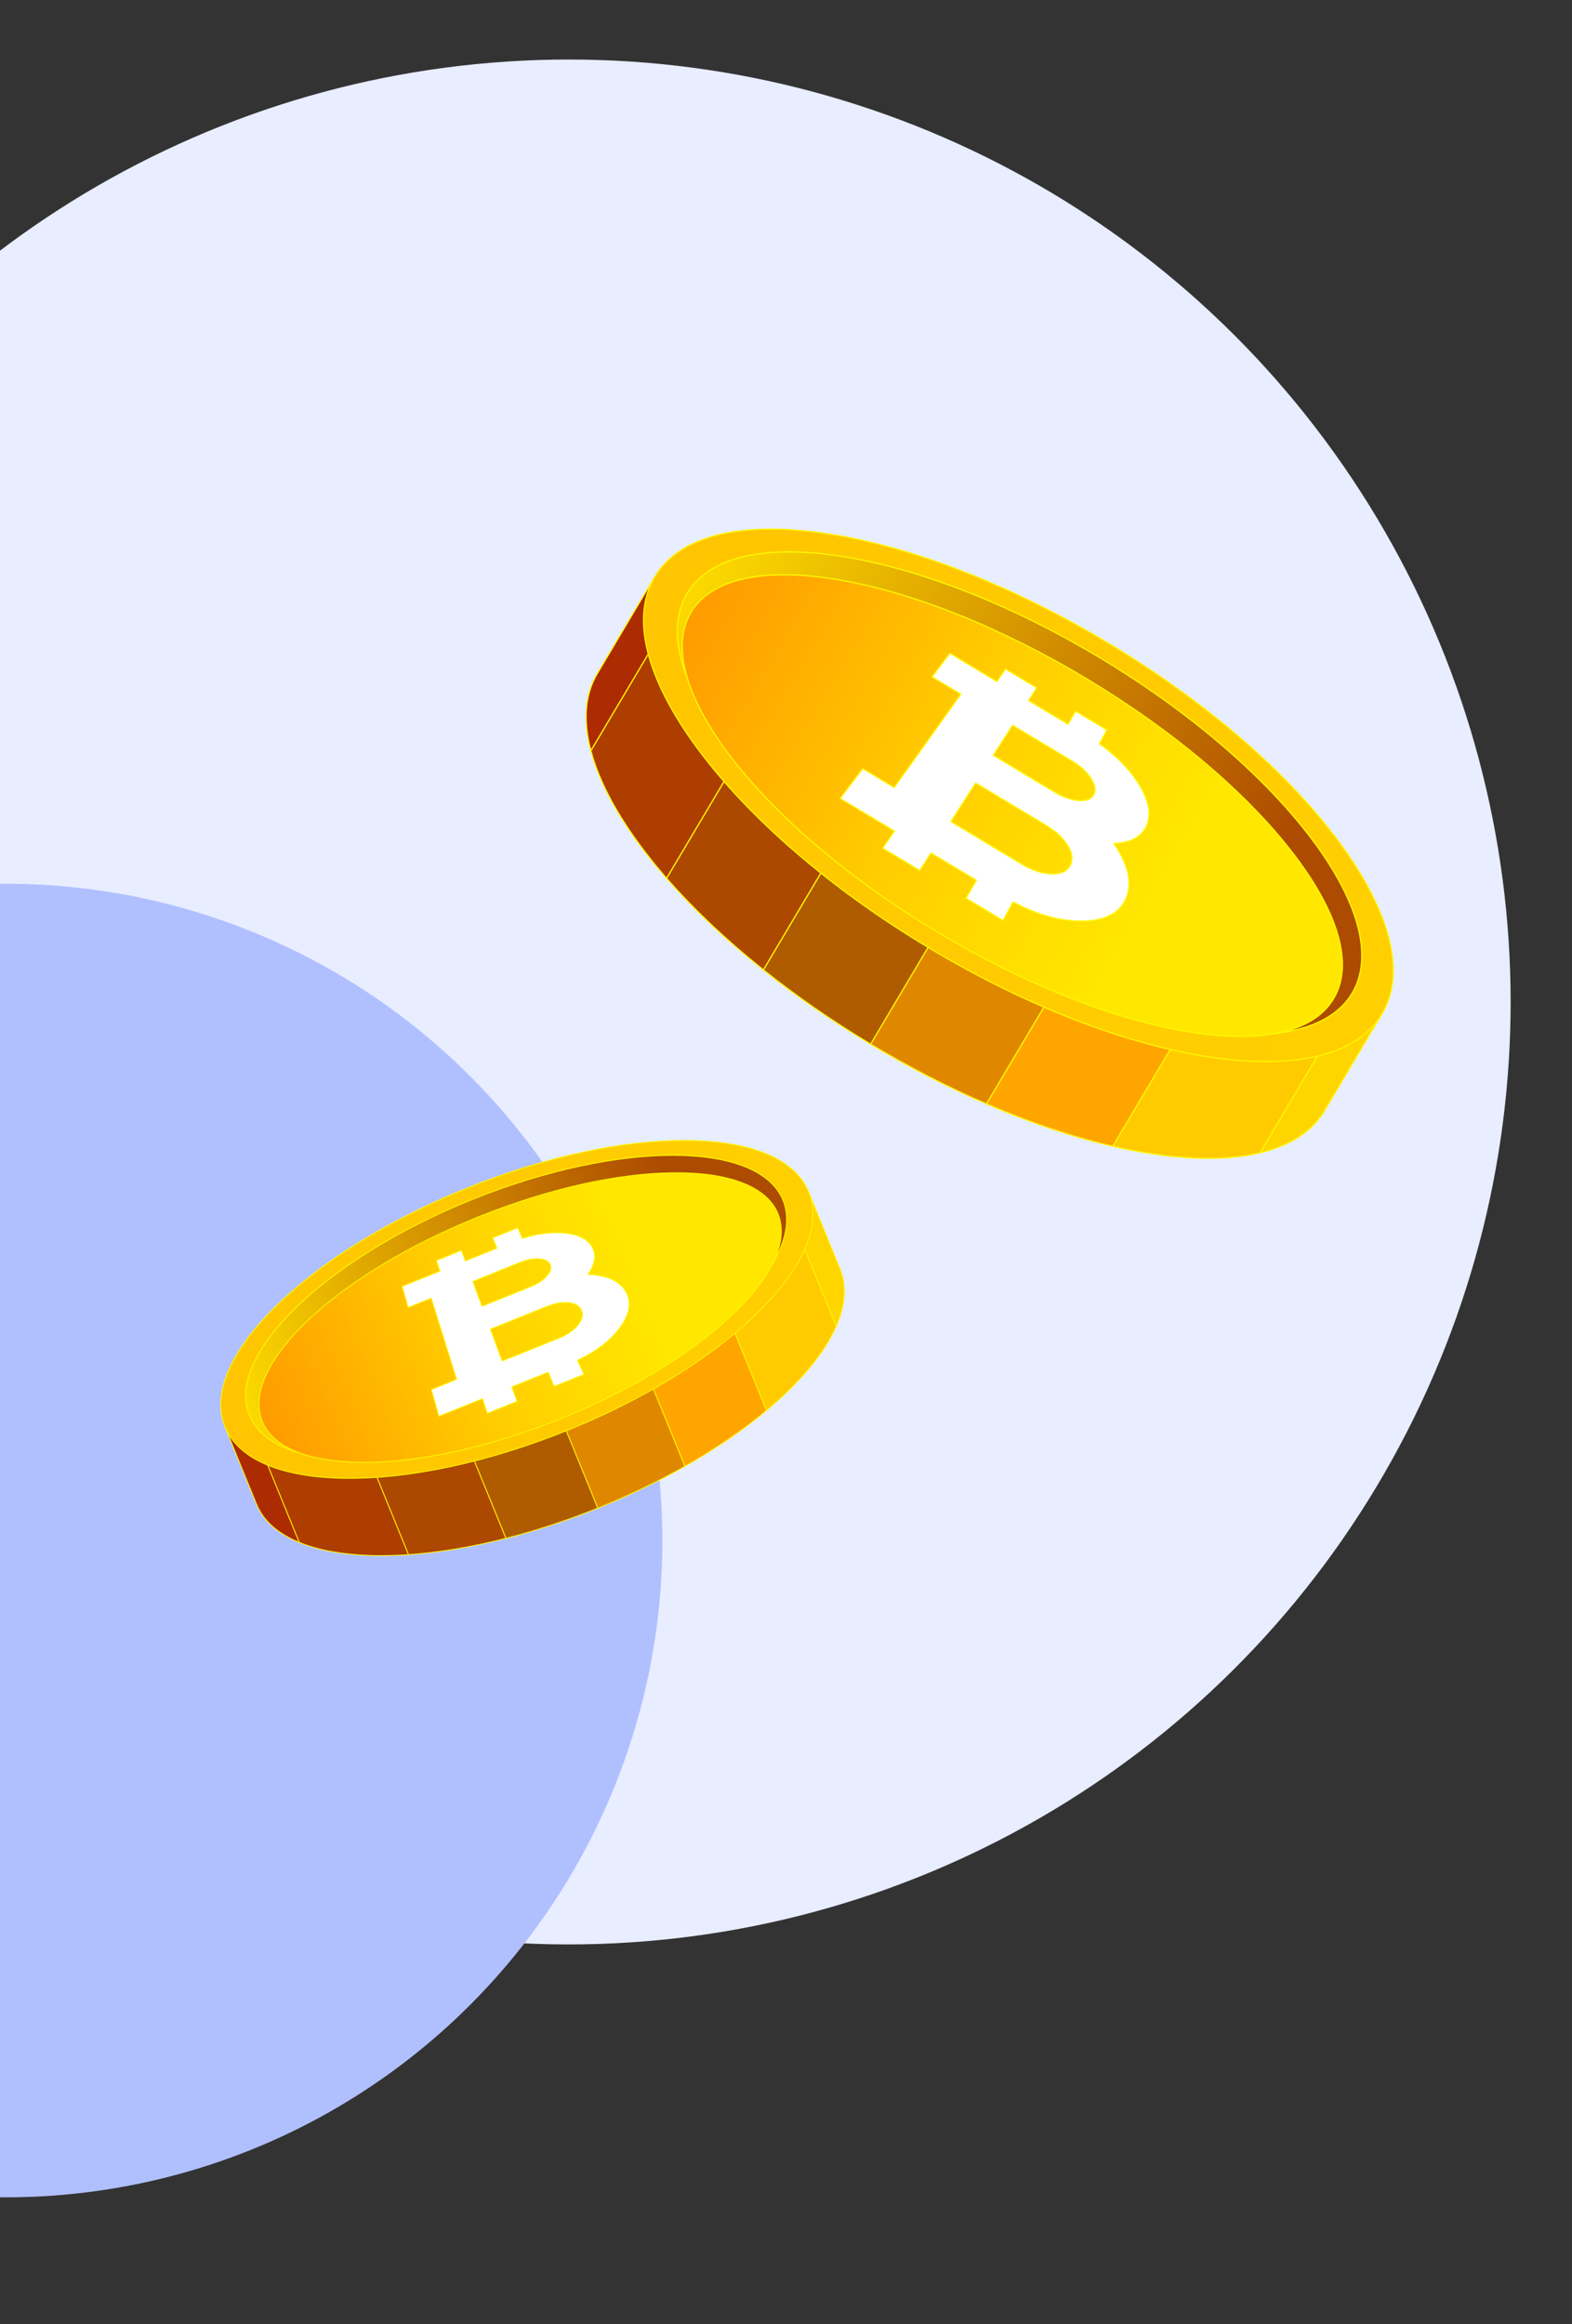 <svg width="247" height="365" viewBox="0 0 247 365" fill="none" xmlns="http://www.w3.org/2000/svg">
<rect x="0" y="0" width="247" height="365" fill="#333333" stroke="none"/>
<circle cx="89.353" cy="157.353" r="148.005" transform="rotate(-93.743 89.353 157.353)" fill="#E8EDFF"/>
<circle cx="0.932" cy="241.932" r="103.14" transform="rotate(-102.436 0.932 241.932)" fill="#B0C0FF"/>
<g clip-path="url(#clip0_2801_2)">
<path d="M127.133 100.202L104.734 137.922C108.929 142.733 114.061 147.609 119.958 152.319L146.958 106.85C140.036 103.863 133.335 101.634 127.133 100.202Z" fill="#AD4800"/>
<path d="M119.983 152.456L119.902 152.39C114.061 147.725 108.935 142.877 104.665 137.982L104.621 137.932L104.656 137.874L127.089 100.096L127.154 100.112C133.465 101.569 140.141 103.807 146.996 106.763L147.092 106.804L119.983 152.456ZM104.846 137.913C109.079 142.76 114.153 147.561 119.933 152.182L146.825 106.892C140.038 103.969 133.427 101.754 127.175 100.307L104.846 137.913Z" fill="#FFF800"/>
<path d="M146.958 106.85L119.958 152.319C125.039 156.377 130.69 160.315 136.802 163.985L165.161 116.228C159.049 112.558 152.922 109.424 146.958 106.85Z" fill="#AF5C00"/>
<path d="M136.835 164.111L136.756 164.064C130.769 160.47 125.099 156.541 119.9 152.39L119.837 152.34L119.877 152.271L146.921 106.734L146.994 106.765C153.093 109.395 159.222 112.554 165.209 116.149L165.288 116.195L136.835 164.111ZM120.077 152.298C125.227 156.408 130.844 160.296 136.772 163.86L165.038 116.261C159.105 112.702 153.037 109.576 146.996 106.968L120.077 152.298Z" fill="#FFF800"/>
<path d="M102.869 90.595L93.842 105.798C91.866 109.125 91.614 113.268 92.844 117.908L107.436 93.337L102.869 90.595Z" fill="#AD2B00"/>
<path d="M92.812 118.142L92.756 117.932C91.48 113.121 91.82 109.023 93.762 105.75L102.836 90.468L107.559 93.304L92.812 118.142ZM102.902 90.72L93.919 105.846C92.031 109.028 91.68 113.007 92.877 117.675L107.312 93.368L102.902 90.72Z" fill="#FFF800"/>
<path d="M115.949 98.446L107.436 93.337L92.844 117.908C94.452 123.969 98.59 130.877 104.732 137.922L127.133 100.202C123.178 99.29 119.426 98.701 115.949 98.446Z" fill="#AD3E00"/>
<path d="M104.748 138.078L104.665 137.984C98.469 130.879 94.351 123.944 92.756 117.933L92.746 117.897L92.766 117.864L107.406 93.211L115.978 98.358C119.445 98.612 123.206 99.203 127.152 100.114L127.275 100.143L127.211 100.251L104.748 138.078ZM92.942 117.924C94.529 123.873 98.599 130.732 104.719 137.768L126.989 100.264C123.087 99.369 119.372 98.788 115.941 98.539L115.92 98.537L107.467 93.462L92.942 117.924Z" fill="#FFF800"/>
<path d="M197.231 142.291L174.833 180.011C183.915 182.106 191.925 182.494 197.993 181.041L212.585 156.468L204.072 151.356C202.203 148.4 199.906 145.359 197.231 142.291Z" fill="#FFCB00"/>
<path d="M189.828 182C185.351 182 180.285 181.365 174.812 180.101L174.689 180.072L174.752 179.964L197.218 142.136L197.3 142.231C199.969 145.293 202.27 148.34 204.139 151.29L212.711 156.437L198.052 181.122L198.016 181.132C195.592 181.711 192.844 182 189.828 182ZM174.977 179.951C184.04 182.029 191.975 182.38 197.937 180.962L212.462 156.5L204.009 151.426L203.997 151.408C202.151 148.491 199.881 145.477 197.246 142.449L174.977 179.951Z" fill="#FFF800"/>
<path d="M208.123 174.415L217.152 159.209L212.585 156.468L197.993 181.041C202.641 179.93 206.149 177.741 208.123 174.415Z" fill="#FFD500"/>
<path d="M197.805 181.182L197.916 180.995L212.554 156.342L217.277 159.179L208.202 174.461C206.258 177.734 202.831 179.978 198.016 181.13L197.805 181.182ZM212.617 156.595L198.183 180.902C202.838 179.746 206.156 177.55 208.045 174.368L217.027 159.242L212.617 156.595Z" fill="#FFF800"/>
<path d="M136.802 163.985C142.916 167.655 149.044 170.791 155.008 173.363L182.008 127.894C176.926 123.836 171.275 119.898 165.163 116.228L136.802 163.985Z" fill="#E08700"/>
<path d="M155.044 173.479L154.971 173.448C148.871 170.816 142.744 167.659 136.756 164.064L136.678 164.018L136.724 163.939L165.13 116.102L165.209 116.149C171.198 119.743 176.869 123.672 182.065 127.823L182.129 127.873L182.088 127.942L155.044 173.479ZM136.927 163.954C142.859 167.511 148.928 170.637 154.969 173.247L181.887 127.915C176.736 123.807 171.121 119.917 165.192 116.353L136.927 163.954Z" fill="#FFF800"/>
<path d="M182.008 127.894L155.008 173.363C161.93 176.35 168.631 178.579 174.833 180.011L197.231 142.291C193.036 137.48 187.907 132.606 182.008 127.894Z" fill="#FFA500"/>
<path d="M174.877 180.115L174.812 180.099C168.5 178.643 161.826 176.404 154.969 173.446L154.873 173.406L154.927 173.315L181.981 127.755L182.062 127.821C187.903 132.487 193.029 137.334 197.298 142.229L197.342 142.279L197.308 142.337L174.877 180.115ZM155.14 173.321C161.928 176.244 168.538 178.459 174.791 179.906L197.122 142.302C192.888 137.455 187.813 132.654 182.035 128.031L155.14 173.321Z" fill="#FFF800"/>
<path d="M217.152 159.21C209.321 172.398 177.389 167.729 145.831 148.78C114.274 129.833 95.04 103.782 102.869 90.595C110.7 77.406 142.632 82.076 174.192 101.024C205.749 119.971 224.983 146.023 217.152 159.21Z" fill="url(#paint0_linear_2801_2)"/>
<path d="M198.912 166.804C196.283 166.804 193.431 166.584 190.376 166.137C176.894 164.165 161.058 158.029 145.785 148.859C130.512 139.69 117.628 128.581 109.507 117.582C101.368 106.56 98.983 96.959 102.792 90.547C106.6 84.135 116.137 81.692 129.646 83.668C143.127 85.64 158.965 91.776 174.238 100.945C189.511 110.115 202.395 121.223 210.516 132.222C218.655 143.244 221.038 152.846 217.231 159.258C214.285 164.219 207.906 166.804 198.912 166.804ZM121.105 83.183C112.182 83.183 105.861 85.738 102.95 90.641C99.183 96.986 101.564 106.514 109.655 117.472C117.762 128.454 130.627 139.543 145.881 148.701C161.133 157.859 176.946 163.987 190.405 165.955C203.838 167.92 213.31 165.508 217.077 159.163C220.844 152.819 218.463 143.29 210.372 132.332C202.265 121.351 189.4 110.261 174.148 101.104C158.892 91.944 143.079 85.817 129.62 83.849C126.57 83.403 123.725 83.183 121.105 83.183Z" fill="#FFF800"/>
<path d="M212.46 155.954C205.485 167.702 176.433 163.177 147.574 145.849C118.712 128.521 100.971 104.951 107.947 93.204C114.922 81.456 143.974 85.981 172.833 103.309C201.695 120.639 219.436 144.209 212.46 155.954Z" fill="url(#paint1_linear_2801_2)"/>
<path d="M196.46 162.588C193.938 162.588 191.181 162.361 188.208 161.898C175.942 159.987 161.492 154.316 147.526 145.93C133.557 137.544 121.738 127.445 114.249 117.492C106.74 107.514 104.473 98.873 107.868 93.157C111.263 87.442 119.902 85.348 132.197 87.263C144.463 89.173 158.913 94.844 172.879 103.23C186.847 111.616 198.666 121.716 206.156 131.668C213.665 141.644 215.93 150.285 212.537 156.001C209.964 160.336 204.374 162.588 196.46 162.588ZM123.986 86.769C116.342 86.769 110.628 88.868 108.023 93.25C101.084 104.936 118.847 128.494 147.618 145.77C176.389 163.044 205.442 167.592 212.38 155.908C219.319 144.222 201.556 120.662 172.785 103.388C154.808 92.594 136.72 86.769 123.986 86.769Z" fill="#FFF800"/>
<path d="M209.551 156.826C203.04 167.792 175.153 163.107 147.267 146.364C119.38 129.621 102.052 107.159 108.563 96.193C115.074 85.227 142.96 89.912 170.847 106.655C198.734 123.398 216.062 145.86 209.551 156.826Z" fill="url(#paint2_linear_2801_2)"/>
<path d="M194.923 162.853C192.347 162.853 189.501 162.596 186.41 162.077C174.635 160.099 160.717 154.548 147.221 146.443C133.724 138.339 122.26 128.652 114.943 119.168C107.609 109.661 105.316 101.484 108.484 96.146C111.654 90.809 119.9 88.96 131.704 90.942C143.479 92.92 157.397 98.472 170.893 106.576C184.389 114.68 195.853 124.367 203.17 133.851C210.505 143.358 212.8 151.535 209.63 156.873C207.288 160.813 202.182 162.853 194.923 162.853ZM123.226 90.363C116.21 90.363 111.004 92.264 108.641 96.241C102.167 107.145 119.514 129.596 147.313 146.287C164.973 156.89 182.668 162.656 194.888 162.658C201.904 162.658 207.11 160.757 209.472 156.78C212.6 151.512 210.311 143.408 203.026 133.965C195.723 124.498 184.278 114.827 170.801 106.734C153.141 96.131 135.444 90.363 123.226 90.363Z" fill="#FFF800"/>
<path d="M175.027 132.471C177.652 132.344 179.346 131.431 180.121 129.752C181.012 127.828 180.511 125.476 178.657 122.7C177.199 120.515 175.228 118.553 172.735 116.793L173.915 114.628L169.009 111.682L167.805 113.733L165.852 112.559L161.613 110.014L162.897 108.011L157.99 105.065L156.643 107.029L153.664 105.241L149.253 102.591L146.451 106.294L150.972 109.009L149.416 111.189L140.5 123.68L135.549 120.706L132.036 125.353C132.011 125.387 132.011 125.387 132.011 125.387L137.102 128.444L140.541 130.509L138.694 133.2L144.521 136.699L146.278 133.955L153.426 138.246L151.778 141.056L157.604 144.554L159.185 141.654C162.853 143.616 166.376 144.616 169.719 144.655C173.451 144.697 175.833 143.528 176.888 141.187C177.976 138.769 177.339 135.865 175.027 132.471ZM159.105 113.897L159.12 113.906L165.468 117.717L168.466 119.518C169.229 119.977 169.884 120.479 170.431 121.023C170.805 121.397 171.131 121.791 171.403 122.206C172.079 123.232 172.234 124.097 171.866 124.799C171.503 125.488 170.722 125.795 169.519 125.715C169.03 125.683 168.529 125.592 168.02 125.441C167.27 125.222 166.499 124.874 165.708 124.4L162.632 122.553L156.094 118.63L156.079 118.62L159.105 113.897ZM165.222 137.237C164.194 137.208 163.123 136.95 162.01 136.465C161.513 136.249 161.01 135.987 160.5 135.68L156.38 133.206L149.427 129.032L149.41 129.023L153.294 122.96L153.309 122.97L160.02 126.999L163.776 129.254C164.336 129.59 164.867 129.939 165.372 130.298C165.643 130.491 165.906 130.686 166.161 130.887C168.208 132.82 168.874 134.497 168.139 135.929C167.673 136.842 166.7 137.28 165.222 137.237Z" fill="white"/>
<path d="M169.911 144.745C169.845 144.745 169.78 144.745 169.715 144.743C166.385 144.705 162.854 143.705 159.22 141.774L157.637 144.678L151.651 141.085L153.3 138.275L146.305 134.076L144.547 136.82L138.562 133.227L140.408 130.536L131.874 125.413L135.526 120.587L140.475 123.558L150.84 109.038L146.315 106.321L149.226 102.472L156.612 106.906L157.959 104.941L163.021 107.981L161.738 109.983L167.771 113.605L168.974 111.554L174.036 114.593L172.852 116.764C175.314 118.51 177.291 120.49 178.732 122.647C180.603 125.453 181.098 127.855 180.202 129.791C179.427 131.466 177.742 132.396 175.19 132.552C177.446 135.917 178.043 138.835 176.965 141.224C175.913 143.56 173.537 144.745 169.911 144.745ZM159.147 141.529L159.226 141.571C162.862 143.516 166.393 144.523 169.717 144.562C173.372 144.602 175.762 143.456 176.804 141.148C177.869 138.79 177.245 135.888 174.954 132.523L174.862 132.388L175.025 132.38C177.592 132.257 179.281 131.36 180.041 129.716C180.908 127.842 180.417 125.499 178.584 122.752C177.145 120.594 175.159 118.615 172.685 116.87L172.618 116.824L173.796 114.665L169.043 111.811L167.84 113.862L161.486 110.047L162.77 108.044L158.017 105.19L156.67 107.155L149.276 102.715L146.585 106.271L151.105 108.982L140.527 123.801L135.574 120.828L132.145 125.36L140.671 130.48L138.823 133.17L144.49 136.571L146.248 133.828L146.322 133.872L153.547 138.21L151.899 141.019L157.566 144.421L159.147 141.529ZM165.412 137.332C165.349 137.332 165.286 137.332 165.221 137.33C164.184 137.301 163.092 137.038 161.976 136.55C161.477 136.332 160.964 136.068 160.454 135.761L149.283 129.054L153.267 122.837L153.359 122.893L163.825 129.175C164.382 129.509 164.921 129.862 165.428 130.223C165.704 130.42 165.971 130.619 166.22 130.814C168.301 132.778 168.972 134.511 168.224 135.969C167.757 136.874 166.813 137.332 165.412 137.332ZM165.224 137.146C166.656 137.187 167.61 136.762 168.061 135.886C168.767 134.509 168.107 132.849 166.099 130.954C165.86 130.767 165.595 130.57 165.32 130.375C164.818 130.017 164.282 129.667 163.731 129.335L153.325 123.087L149.539 128.996L160.546 135.605C161.051 135.908 161.555 136.17 162.047 136.384C163.142 136.859 164.211 137.118 165.224 137.146ZM169.872 125.822C169.757 125.822 169.638 125.818 169.513 125.81C169.022 125.777 168.512 125.685 167.993 125.532C167.237 125.31 166.451 124.955 165.66 124.481L155.95 118.649L159.074 113.773L159.164 113.829L168.512 119.44C169.275 119.9 169.943 120.411 170.494 120.959C170.874 121.337 171.206 121.741 171.478 122.157C172.171 123.211 172.328 124.116 171.945 124.845C171.605 125.494 170.908 125.822 169.872 125.822ZM156.205 118.589L165.754 124.322C166.533 124.789 167.305 125.137 168.045 125.357C168.55 125.505 169.047 125.596 169.525 125.627C170.682 125.702 171.442 125.411 171.785 124.758C172.135 124.093 171.981 123.251 171.329 122.258C171.062 121.852 170.738 121.459 170.367 121.088C169.828 120.55 169.172 120.048 168.42 119.597L159.134 114.02L156.205 118.589Z" fill="#FFF800"/>
</g>
<g clip-path="url(#clip1_2801_2)">
<path d="M51.888 214.027L64.178 244.146C68.9 243.816 74.079 242.963 79.502 241.582L64.687 205.275C59.825 208.033 55.509 211 51.888 214.027Z" fill="#AD4800"/>
<path d="M79.594 241.628L79.519 241.647C74.147 243.014 68.988 243.878 64.183 244.213L64.133 244.217L64.115 244.171L51.806 214.006L51.844 213.974C55.529 210.893 59.839 207.946 64.653 205.214L64.72 205.175L79.594 241.628ZM64.222 244.076C68.983 243.74 74.091 242.887 79.41 241.535L64.653 205.373C59.888 208.08 55.621 210.999 51.969 214.049L64.222 244.076Z" fill="#FFF800"/>
<path d="M64.687 205.275L79.502 241.582C84.175 240.391 89.032 238.811 93.936 236.837L78.376 198.704C73.471 200.677 68.877 202.899 64.687 205.275Z" fill="#AF5C00"/>
<path d="M94.025 236.874L93.963 236.9C89.159 238.833 84.299 240.43 79.519 241.648L79.461 241.663L79.438 241.608L64.602 205.245L64.653 205.216C68.936 202.786 73.546 200.573 78.35 198.64L78.413 198.614L94.025 236.874ZM79.543 241.502C84.278 240.294 89.089 238.711 93.849 236.799L78.34 198.791C73.582 200.709 69.019 202.9 64.774 205.306L79.543 241.502Z" fill="#FFF800"/>
<path d="M35.353 224.08L40.308 236.219C41.391 238.876 43.729 240.878 47.024 242.226L39.018 222.606L35.353 224.08Z" fill="#AD2B00"/>
<path d="M47.147 242.35L46.998 242.289C43.582 240.892 41.31 238.858 40.243 236.245L35.264 224.043L39.053 222.518L47.147 242.35ZM35.442 224.117L40.37 236.195C41.408 238.735 43.604 240.723 46.9 242.102L38.98 222.693L35.442 224.117Z" fill="#FFF800"/>
<path d="M45.847 219.856L39.018 222.605L47.023 242.226C51.327 243.986 57.264 244.629 64.178 244.147L51.888 214.027C49.58 215.958 47.553 217.914 45.847 219.856Z" fill="#AD3E00"/>
<path d="M64.277 244.208L64.184 244.214C57.211 244.701 51.267 244.035 46.999 242.289L46.973 242.279L46.962 242.253L38.93 222.568L45.808 219.8C47.509 217.863 49.541 215.902 51.844 213.976L51.916 213.917L51.952 214.002L64.277 244.208ZM47.076 242.175C51.305 243.897 57.182 244.558 64.08 244.086L51.86 214.14C49.586 216.047 47.581 217.984 45.899 219.902L45.888 219.914L39.106 222.643L47.076 242.175Z" fill="#FFF800"/>
<path d="M108.134 191.394L120.425 221.513C125.726 217.079 129.539 212.515 131.393 208.276L123.386 188.655L116.556 191.403C113.971 191.186 111.145 191.185 108.134 191.394Z" fill="#FFCB00"/>
<path d="M128.308 213.534C126.306 216.182 123.664 218.894 120.469 221.566L120.397 221.626L120.361 221.54L108.037 191.333L108.13 191.327C111.135 191.118 113.966 191.12 116.547 191.334L123.425 188.566L131.468 208.277L131.457 208.303C130.715 209.995 129.657 211.75 128.308 213.534ZM120.454 221.401C125.737 216.97 129.493 212.434 131.321 208.274L123.351 188.742L116.569 191.472L116.553 191.471C114.002 191.258 111.204 191.252 108.235 191.456L120.454 221.401Z" fill="#FFF800"/>
<path d="M132.005 199.321L127.051 187.18L123.386 188.655L131.393 208.276C132.815 205.03 133.09 201.977 132.005 199.321Z" fill="#FFD500"/>
<path d="M131.392 208.45L131.331 208.301L123.299 188.617L127.088 187.092L132.068 199.295C133.134 201.909 132.928 204.939 131.456 208.302L131.392 208.45ZM123.476 188.692L131.396 208.102C132.795 204.831 132.98 201.887 131.943 199.347L127.015 187.268L123.476 188.692Z" fill="#FFF800"/>
<path d="M93.936 236.837C98.842 234.863 103.437 232.642 107.626 230.265L92.811 193.959C88.138 195.149 83.281 196.73 78.376 198.703L93.936 236.837Z" fill="#E08700"/>
<path d="M107.711 230.295L107.66 230.324C103.374 232.755 98.767 234.967 93.963 236.9L93.9 236.926L93.874 236.863L78.288 198.666L78.35 198.64C83.155 196.706 88.015 195.11 92.794 193.893L92.852 193.878L92.875 193.932L107.711 230.295ZM93.974 236.75C98.73 234.832 103.294 232.641 107.54 230.236L92.769 194.04C88.036 195.248 83.224 196.829 78.463 198.742L93.974 236.75Z" fill="#FFF800"/>
<path d="M92.811 193.958L107.626 230.265C112.488 227.507 116.804 224.541 120.425 221.513L108.134 191.394C103.413 191.724 98.236 192.577 92.811 193.958Z" fill="#FFA500"/>
<path d="M120.506 221.533L120.468 221.565C116.783 224.646 112.474 227.592 107.658 230.324L107.591 230.363L107.561 230.291L92.716 193.912L92.791 193.894C98.163 192.526 103.323 191.663 108.128 191.327L108.177 191.323L108.196 191.37L120.506 221.533ZM107.66 230.167C112.425 227.461 116.692 224.542 120.344 221.491L108.092 191.464C103.332 191.8 98.222 192.655 92.904 194.004L107.66 230.167Z" fill="#FFF800"/>
<path d="M127.051 187.18C131.348 197.711 114.304 214.508 88.982 224.696C63.661 234.886 39.651 234.609 35.353 224.08C31.056 213.549 48.1 196.753 73.423 186.563C98.744 176.373 122.755 176.65 127.051 187.18Z" fill="url(#paint3_linear_2801_2)"/>
<path d="M123.384 201.365C122.208 202.92 120.803 204.508 119.172 206.114C111.975 213.206 101.263 219.827 89.008 224.759C76.754 229.691 64.421 232.342 54.283 232.225C44.125 232.109 37.379 229.225 35.291 224.104C33.201 218.984 36.022 212.251 43.233 205.145C50.43 198.054 61.142 191.432 73.397 186.5C85.651 181.568 97.984 178.917 108.122 179.034C118.281 179.15 125.025 182.035 127.115 187.155C128.731 191.116 127.407 196.045 123.384 201.365ZM39.127 209.98C35.135 215.257 33.819 220.139 35.417 224.053C37.484 229.119 44.185 231.972 54.285 232.089C64.406 232.206 76.719 229.557 88.958 224.631C101.196 219.707 111.893 213.096 119.077 206.016C126.247 198.95 129.057 192.269 126.99 187.204C124.923 182.138 118.222 179.284 108.122 179.168C98.001 179.051 85.688 181.7 73.45 186.624C61.209 191.55 50.513 198.162 43.329 205.242C41.701 206.846 40.298 208.431 39.127 209.98Z" fill="#FFF800"/>
<path d="M123.027 188.499C126.855 197.879 111.184 213.037 88.028 222.355C64.871 231.674 42.995 231.624 39.167 222.244C35.34 212.864 51.01 197.706 74.167 188.388C97.325 179.07 119.2 179.12 123.027 188.499Z" fill="url(#paint4_linear_2801_2)"/>
<path d="M119.794 200.929C118.666 202.421 117.298 203.95 115.694 205.501C109.078 211.901 99.261 217.91 88.054 222.419C76.847 226.93 65.587 229.403 56.351 229.38C47.091 229.359 40.967 226.834 39.105 222.27C37.243 217.706 39.869 211.66 46.5 205.244C53.117 198.844 62.934 192.835 74.14 188.326C85.348 183.815 96.608 181.343 105.844 181.365C115.103 181.386 121.226 183.911 123.089 188.474C124.502 191.936 123.334 196.249 119.794 200.929ZM42.535 209.88C39.117 214.4 37.802 218.719 39.229 222.219C43.037 231.55 64.915 231.582 88.001 222.293C111.086 213.003 126.771 197.855 122.964 188.526C119.156 179.195 97.277 179.162 74.192 188.452C59.767 194.256 48.231 202.348 42.535 209.88Z" fill="#FFF800"/>
<path d="M122.242 190.61C125.815 199.365 110.571 213.763 88.195 222.767C65.82 231.771 44.784 231.972 41.211 223.217C37.638 214.461 52.882 200.063 75.257 191.059C97.633 182.055 118.668 181.854 122.242 190.61Z" fill="url(#paint5_linear_2801_2)"/>
<path d="M119.263 201.957C118.111 203.48 116.686 205.048 114.996 206.644C108.56 212.724 99.051 218.472 88.222 222.829C77.392 227.187 66.535 229.634 57.653 229.72C48.75 229.805 42.888 227.504 41.148 223.242C39.41 218.98 42.004 213.277 48.456 207.182C54.892 201.103 64.401 195.354 75.231 190.997C86.061 186.64 96.917 184.192 105.799 184.107C114.703 184.021 120.566 186.322 122.304 190.584C123.587 193.731 122.51 197.663 119.263 201.957ZM44.322 211.937C41.184 216.087 39.979 220.016 41.275 223.192C44.828 231.898 65.865 231.68 88.17 222.705C102.34 217.003 113.665 209.116 119.132 201.89C122.27 197.741 123.475 193.811 122.179 190.635C120.463 186.429 114.646 184.158 105.802 184.243C96.936 184.328 86.098 186.771 75.283 191.122C61.113 196.824 49.787 204.711 44.322 211.937Z" fill="#FFF800"/>
<path d="M92.395 200.135C93.494 198.525 93.712 197.115 93.066 195.905C92.326 194.518 90.711 193.762 88.24 193.617C86.296 193.502 84.254 193.79 82.098 194.477L81.345 192.811L77.408 194.395L78.083 196.024L76.515 196.655L73.114 198.023L72.503 196.368L68.566 197.952L69.125 199.628L66.735 200.589L63.195 202.013L64.132 205.326L67.76 203.867L68.353 205.763L71.753 216.622L67.779 218.22L68.956 222.377C68.965 222.407 68.965 222.407 68.965 222.407L73.05 220.763L75.809 219.653L76.576 221.949L81.251 220.068L80.414 217.801L86.149 215.493L87.074 217.724L91.749 215.843L90.741 213.611C93.541 212.32 95.709 210.683 97.227 208.723C98.921 206.535 99.295 204.603 98.382 202.932C97.439 201.207 95.437 200.285 92.395 200.135ZM74.288 201.243L74.301 201.238L79.394 199.189L81.799 198.221C82.413 197.975 83.002 197.812 83.569 197.732C83.957 197.678 84.336 197.661 84.703 197.686C85.612 197.745 86.193 198.04 86.444 198.572C86.689 199.095 86.521 199.694 85.936 200.37C85.698 200.645 85.42 200.901 85.104 201.134C84.638 201.479 84.088 201.78 83.453 202.036L80.985 203.029L75.741 205.141L75.728 205.146L74.288 201.243ZM90.829 208.065C90.352 208.66 89.72 209.178 88.935 209.619C88.585 209.817 88.205 209.997 87.795 210.161L84.49 211.492L78.911 213.737L78.898 213.743L77.049 208.734L77.062 208.729L82.446 206.562L85.46 205.35C85.909 205.169 86.354 205.011 86.792 204.873C87.027 204.799 87.26 204.731 87.493 204.669C89.552 204.323 90.841 204.679 91.36 205.755C91.691 206.439 91.515 207.21 90.829 208.065Z" fill="white"/>
<path d="M97.366 208.65C97.337 208.689 97.308 208.728 97.277 208.765C95.765 210.717 93.595 212.358 90.827 213.644L91.836 215.879L87.034 217.812L86.11 215.581L80.498 217.839L81.335 220.106L76.532 222.039L75.766 219.743L68.919 222.499L67.698 218.181L71.67 216.583L67.718 203.958L64.087 205.419L63.112 201.976L69.038 199.591L68.479 197.915L72.541 196.281L73.151 197.936L77.992 195.988L77.317 194.358L81.379 192.724L82.133 194.395C84.267 193.72 86.322 193.437 88.243 193.549C90.739 193.697 92.381 194.479 93.125 195.875C93.769 197.083 93.565 198.495 92.516 200.074C95.516 200.245 97.508 201.197 98.439 202.903C99.35 204.57 98.988 206.505 97.366 208.65ZM90.649 213.578L90.71 213.55C93.487 212.269 95.662 210.631 97.171 208.683C98.83 206.539 99.221 204.613 98.322 202.965C97.404 201.28 95.408 200.351 92.393 200.201L92.272 200.195L92.341 200.095C93.416 198.521 93.641 197.121 93.008 195.937C92.288 194.585 90.683 193.828 88.238 193.683C86.318 193.569 84.259 193.859 82.121 194.541L82.064 194.56L81.314 192.898L77.5 194.432L78.175 196.061L73.076 198.113L72.466 196.458L68.652 197.993L69.211 199.668L63.278 202.055L64.178 205.237L67.803 203.777L71.837 216.661L67.863 218.26L69.01 222.316L75.851 219.563L76.615 221.859L81.162 220.029L80.325 217.762L80.385 217.738L86.182 215.405L87.106 217.636L91.653 215.806L90.649 213.578ZM90.97 207.995C90.941 208.032 90.913 208.07 90.883 208.107C90.402 208.707 89.758 209.236 88.97 209.678C88.618 209.875 88.233 210.06 87.823 210.225L78.859 213.831L76.964 208.694L77.039 208.665L85.436 205.285C85.882 205.105 86.332 204.944 86.772 204.806C87.012 204.731 87.249 204.662 87.476 204.601C89.568 204.25 90.893 204.628 91.421 205.723C91.748 206.403 91.596 207.166 90.97 207.995ZM90.776 208.023C91.44 207.195 91.616 206.441 91.299 205.782C90.8 204.748 89.524 204.396 87.505 204.736C87.287 204.794 87.052 204.863 86.814 204.938C86.377 205.075 85.931 205.235 85.488 205.412L77.138 208.773L78.939 213.654L87.772 210.1C88.176 209.938 88.557 209.756 88.904 209.562C89.675 209.126 90.306 208.609 90.776 208.023ZM86.157 200.209C86.105 200.277 86.05 200.346 85.99 200.416C85.75 200.692 85.467 200.952 85.145 201.191C84.676 201.538 84.114 201.845 83.48 202.1L75.688 205.235L74.201 201.206L74.275 201.178L81.774 198.159C82.388 197.913 82.989 197.747 83.559 197.666C83.953 197.611 84.34 197.595 84.708 197.62C85.641 197.681 86.247 197.993 86.507 198.546C86.738 199.037 86.62 199.596 86.157 200.209ZM75.767 205.057L83.428 201.974C84.053 201.722 84.603 201.421 85.065 201.081C85.378 200.849 85.654 200.596 85.886 200.327C86.448 199.676 86.616 199.097 86.384 198.602C86.146 198.097 85.58 197.812 84.701 197.753C84.342 197.73 83.964 197.746 83.579 197.799C83.019 197.877 82.429 198.041 81.826 198.284L74.374 201.281L75.767 205.057Z" fill="#FFF800"/>
</g>
<defs>
<linearGradient id="paint0_linear_2801_2" x1="103.28" y1="90.845" x2="212.259" y2="155.55" gradientUnits="userSpaceOnUse">
<stop offset="1e-08" stop-color="#FFC500"/>
<stop offset="1" stop-color="#FFCF00"/>
</linearGradient>
<linearGradient id="paint1_linear_2801_2" x1="103.855" y1="90.753" x2="194.53" y2="144.59" gradientUnits="userSpaceOnUse">
<stop stop-color="#FFE000"/>
<stop offset="1" stop-color="#AD4B00"/>
</linearGradient>
<linearGradient id="paint2_linear_2801_2" x1="109.428" y1="96.716" x2="182.012" y2="139.812" gradientUnits="userSpaceOnUse">
<stop stop-color="#FF9C00"/>
<stop offset="0.536" stop-color="#FFCD00"/>
<stop offset="1" stop-color="#FFE700"/>
</linearGradient>
<linearGradient id="paint3_linear_2801_2" x1="35.685" y1="223.949" x2="122.698" y2="188.437" gradientUnits="userSpaceOnUse">
<stop offset="1e-08" stop-color="#FFC500"/>
<stop offset="1" stop-color="#FFCF00"/>
</linearGradient>
<linearGradient id="paint4_linear_2801_2" x1="35.888" y1="223.568" x2="108.286" y2="194.02" gradientUnits="userSpaceOnUse">
<stop stop-color="#FFE000"/>
<stop offset="1" stop-color="#AD4B00"/>
</linearGradient>
<linearGradient id="paint5_linear_2801_2" x1="41.908" y1="222.939" x2="99.861" y2="199.287" gradientUnits="userSpaceOnUse">
<stop stop-color="#FF9C00"/>
<stop offset="0.536" stop-color="#FFCD00"/>
<stop offset="1" stop-color="#FFE700"/>
</linearGradient>
<clipPath id="clip0_2801_2">
<rect width="127" height="99" fill="white" transform="translate(92 83)"/>
</clipPath>
<clipPath id="clip1_2801_2">
<rect width="94.173" height="73.41" fill="white" transform="translate(26 227.112) rotate(-52.901)"/>
</clipPath>
</defs>
</svg>
